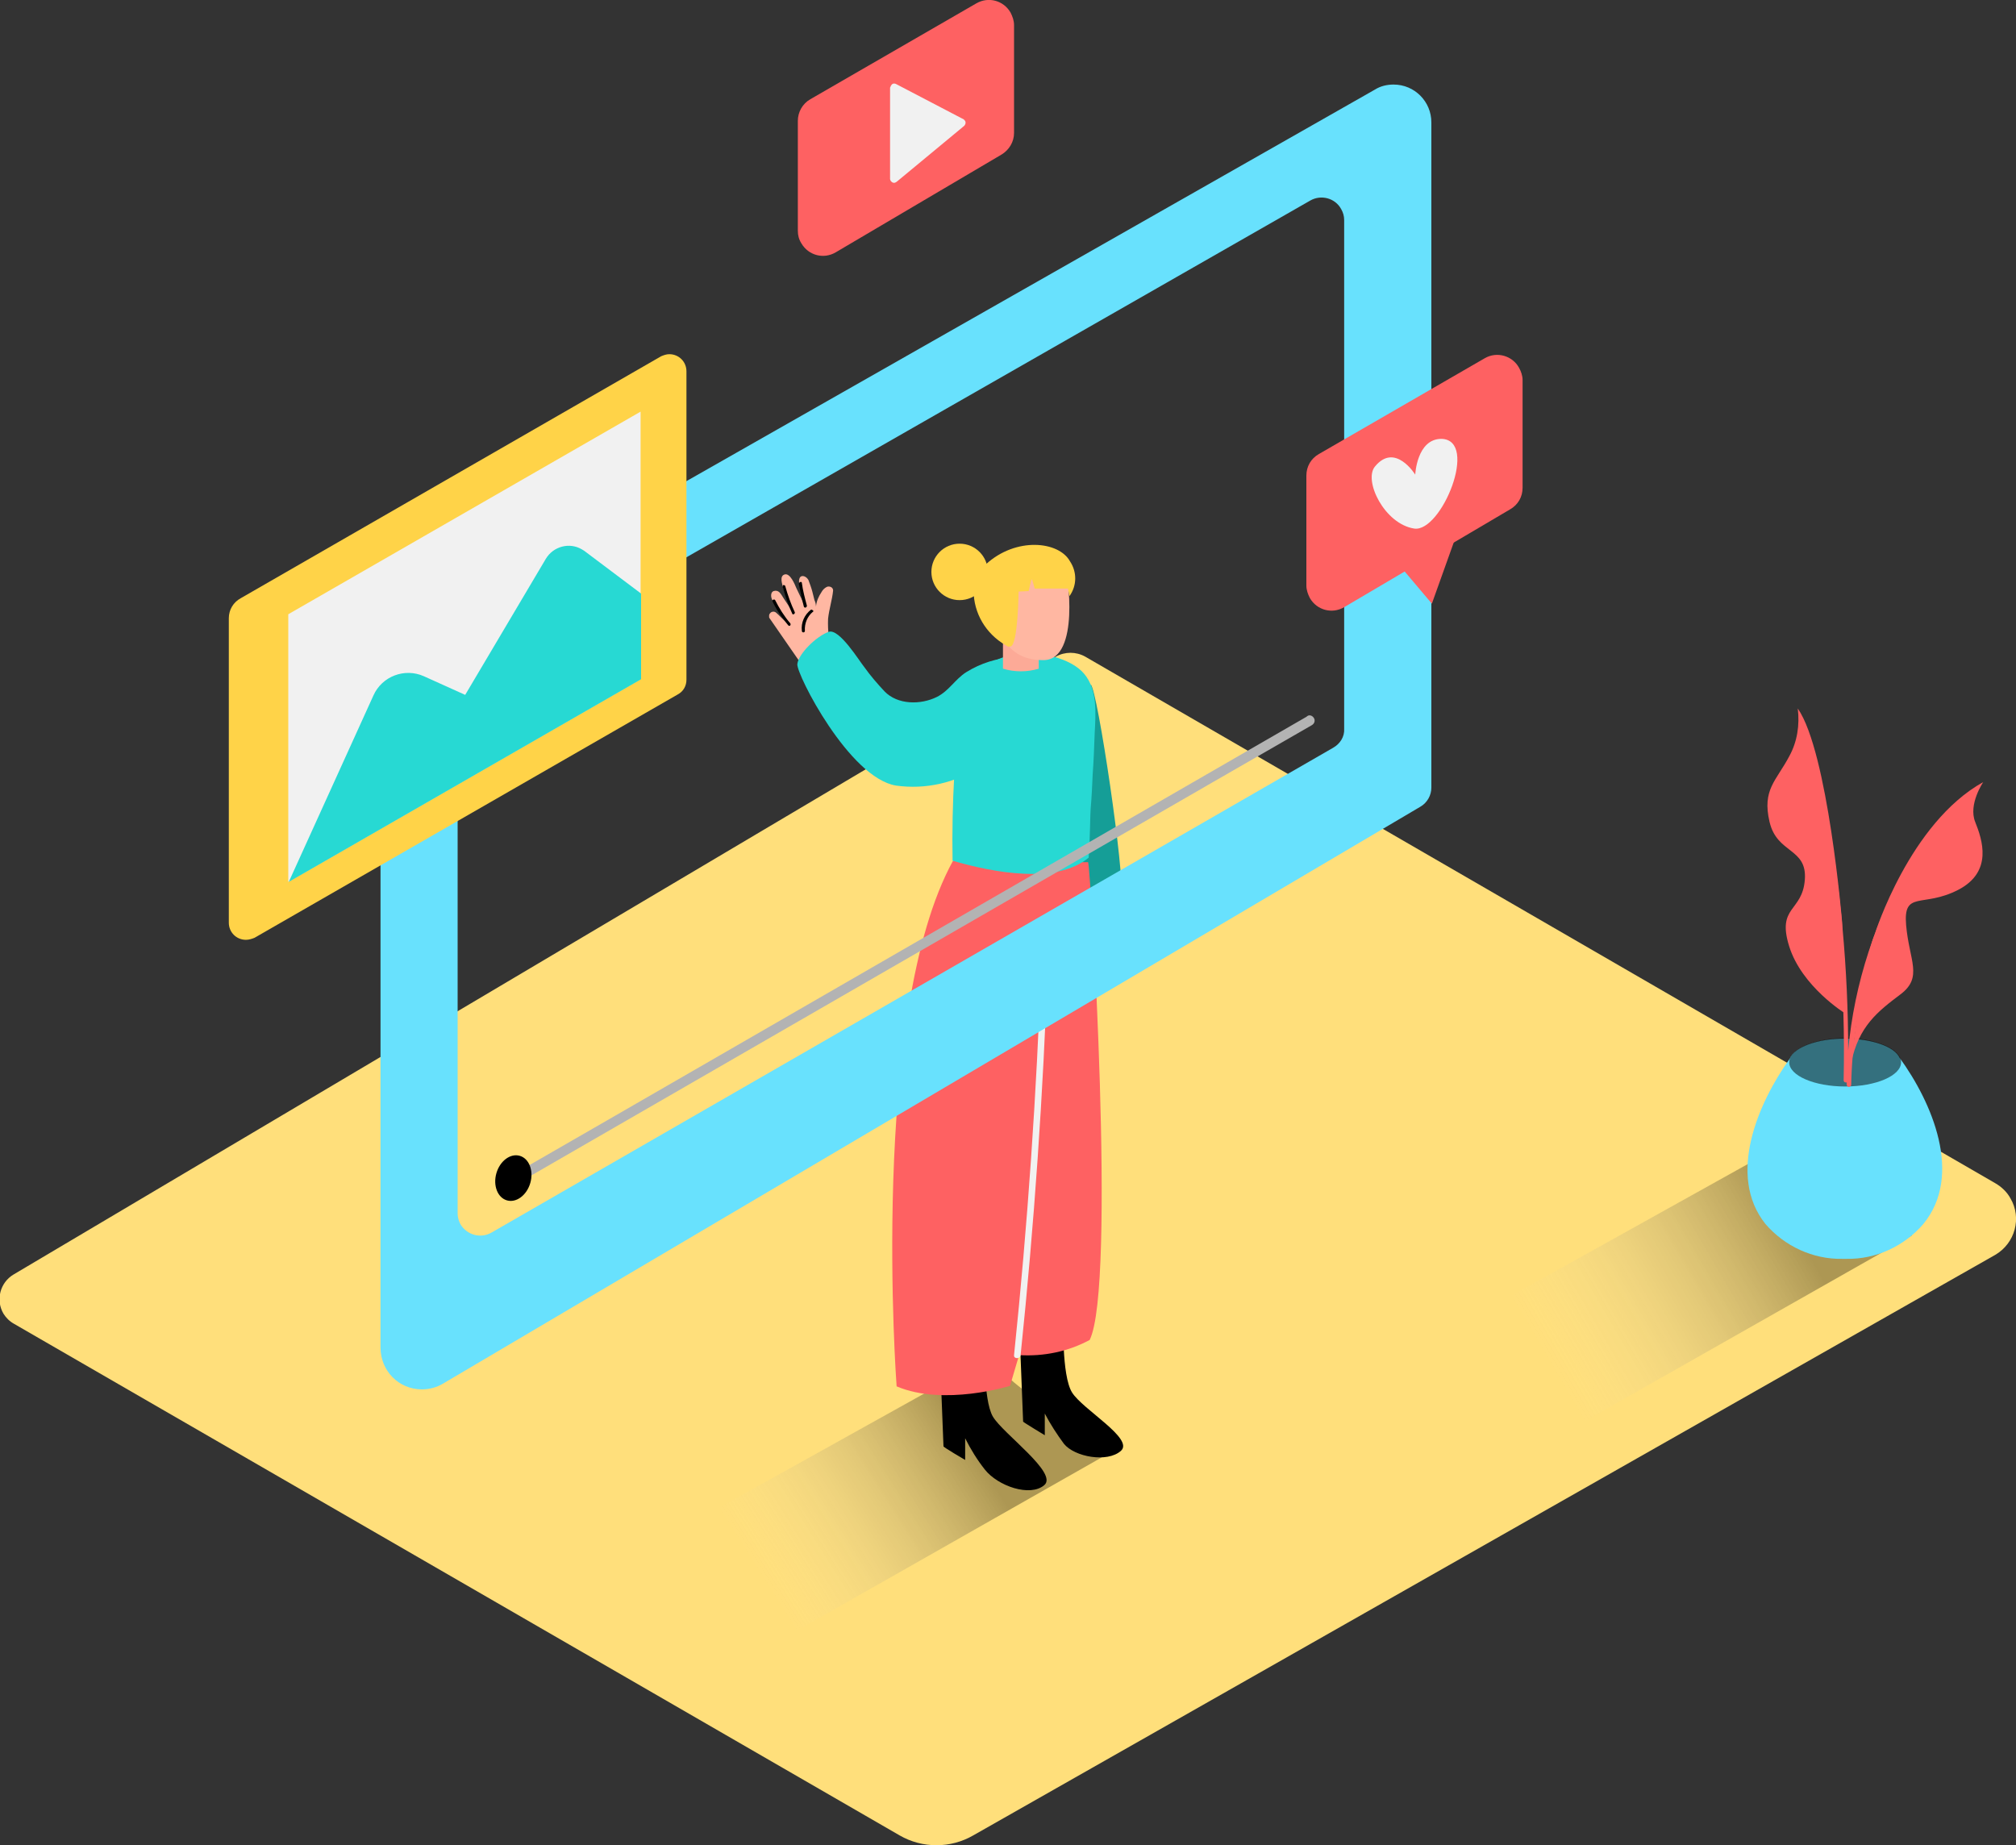 <svg xmlns="http://www.w3.org/2000/svg" width="520" height="476" viewBox="0 0 520 476" fill="none"><rect x="0" y="0" width="520" height="476" fill="#333333" stroke="none"/><g clip-path="url(#clip0_2473_528)"><path d="M3.64 341.48L232.05 473.43C237.9 476.81 245.18 476.81 251.03 473.43L514.67 323.67C519.74 320.68 521.56 314.18 518.57 309.11C517.66 307.42 516.23 306.12 514.67 305.21L279.89 169.36C277.55 168.06 274.69 168.06 272.35 169.36L3.51 328.74C-0 330.82 -1.17 335.37 0.91 338.88C1.56 339.92 2.47 340.83 3.64 341.48Z" fill="#FFDF7B"></path><path opacity="0.32" d="M287.56 371.77C287.3 371.38 287.3 370.86 287.56 370.47C287.82 369.95 280.93 368.65 281.19 368.13C281.45 366.96 277.16 366.83 277.42 365.66C265.85 360.59 263.51 358.77 254.8 350.32L162.11 401.93L200.2 423.64L286.91 374.37C287.17 373.59 287.3 372.68 287.56 371.77Z" fill="url(#paint0_linear_2473_528)"></path><path opacity="0.32" d="M493.74 316.26C493.48 315.87 493.48 315.35 493.74 314.96L494.52 313.53C494.78 312.36 495.17 311.32 495.43 310.15C483.86 305.08 469.69 303.26 460.85 294.68L368.16 346.29L406.25 368L493.09 318.73C493.22 318.08 493.48 317.17 493.74 316.26Z" fill="url(#paint1_linear_2473_528)"></path><path d="M281.32 176.51C283.14 177.94 290.29 226.82 289.12 230.33C287.95 233.84 277.16 239.17 277.16 239.17" fill="#159E97"></path><path d="M216.58 175.99L215.93 174.69C216.45 174.43 216.58 173.78 216.45 173.26C215.93 171.96 215.28 170.66 214.63 169.23C214.63 169.1 214.63 168.84 214.63 168.71C213.85 165.72 213.46 162.73 213.59 159.61C213.85 157.14 214.63 154.8 214.89 152.33C214.89 151.68 214.37 151.29 213.72 151.29C213.59 151.29 213.46 151.29 213.2 151.42C212.68 151.68 212.16 152.2 211.9 152.72C211.12 153.89 210.6 155.06 210.47 156.49C210.47 155.97 210.34 155.32 210.08 154.8L209.56 152.72C209.3 151.68 208.91 150.64 208.52 149.6C208 148.69 206.96 148.3 206.44 148.82C205.66 149.73 206.44 151.42 206.57 152.46C206.7 153.5 206.96 154.54 207.22 155.58C206.83 154.54 205.92 152.85 205.4 151.68C205.01 150.77 203.84 147.78 202.41 148.17C200.98 148.56 201.76 150.64 202.02 151.68L203.06 154.54C203.32 155.32 203.71 156.49 204.1 157.27C204.1 157.27 202.67 155.19 202.02 154.15C201.37 153.11 200.85 152.07 199.55 152.46C198.77 152.72 198.77 153.89 199.16 154.67C200.2 156.49 201.24 158.44 202.41 160.13C201.63 159.48 200.98 158.7 200.2 158.05C199.81 157.66 199.03 157.66 198.64 158.18C198.38 158.44 198.38 158.7 198.38 158.96C198.38 159.22 198.38 159.35 198.51 159.48L208.13 173.39C209.04 175.6 210.34 177.55 212.03 179.37C212.94 180.41 214.5 178.85 213.46 177.94L213.33 177.81V177.68C213.59 177.55 213.98 177.42 214.11 177.16C214.24 177.29 214.37 177.29 214.37 177.29C214.63 177.81 215.28 178.07 215.8 177.81C216.58 177.29 216.84 176.64 216.58 175.99Z" fill="#FFB7A2"></path><path d="M209.17 157.27C207.48 158.57 206.57 160.65 206.83 162.73C206.83 163.25 207.61 163.25 207.61 162.73C207.48 160.78 208.26 158.96 209.69 157.79C210.08 157.66 209.43 157.14 209.17 157.27Z" fill="black"></path><path d="M208.13 156.23C207.61 154.28 207.09 152.33 206.83 150.38C206.83 149.86 206.05 150.12 206.05 150.64C206.44 152.59 206.83 154.54 207.35 156.49C207.35 156.62 207.61 156.75 207.74 156.75C208 156.62 208.13 156.49 208.13 156.23Z" fill="black"></path><path d="M205.01 157.92C203.97 155.71 203.19 153.5 202.54 151.16C202.54 151.03 202.28 150.9 202.15 150.9C201.89 150.9 201.89 151.16 201.89 151.42C202.54 153.76 203.32 156.1 204.36 158.31C204.49 158.7 205.14 158.31 205.01 157.92Z" fill="black"></path><path d="M203.84 160.78C202.28 158.96 200.98 156.88 199.94 154.8C199.68 154.41 199.03 154.8 199.29 155.19C200.33 157.4 201.76 159.48 203.32 161.3C203.71 161.69 204.1 161.17 203.84 160.78Z" fill="black"></path><path d="M274.3 340.05C274.3 340.05 273.78 354.74 276.51 359.16C279.24 363.58 292.63 371.12 289.12 374.24C285.61 377.36 277.16 375.8 274.43 372.42C272.61 369.95 270.92 367.35 269.49 364.62V370.21C269.49 370.21 263.9 366.83 263.9 366.7C263.9 366.57 262.6 333.55 262.6 333.55" fill="black"></path><path d="M254.02 346.29C254.02 346.29 253.5 360.98 256.1 365.4C258.7 369.82 273 379.96 269.36 383.08C265.72 386.2 257.4 383.34 254.02 379.05C252.07 376.58 250.38 373.85 248.95 370.99V376.58C248.95 376.58 243.36 373.33 243.36 373.07C243.36 372.81 242.06 339.92 242.06 339.92" fill="black"></path><path d="M280.67 222.4C281.32 224.22 287.95 331.86 281.06 345.64C275.47 348.63 269.23 349.93 262.86 349.54L260.52 357.47C260.52 357.47 243.49 362.8 231.27 357.6C231.27 357.6 224.12 261.4 245.83 222.01" fill="#FE6162"></path><path d="M280.8 221.23C281.19 216.29 281.19 209.79 281.32 208.62C281.58 205.63 281.71 202.77 281.84 199.78C282.1 196.27 282.23 192.63 282.36 189.12C282.62 184.05 283.14 177.94 279.63 173.78C276.12 169.62 267.8 167.93 262.34 168.58C256.62 169.62 251.68 172.74 248.17 177.29C246.35 192.11 245.44 207.06 245.7 222.01C256.36 225.13 272.48 228.12 280.8 221.23Z" fill="#27D9D3"></path><path d="M261.56 169.49C257.14 169.75 252.98 171.05 249.21 173.39C246.35 175.21 244.79 178.2 241.67 179.76C237.51 181.84 231.53 181.84 228.15 178.33C226.33 176.38 224.51 174.3 222.95 172.09C221.65 170.53 216.45 161.95 213.72 162.99C210.47 164.16 205.92 168.71 205.66 171.31C205.4 173.91 219.05 200.69 231.14 202.64C238.68 203.68 246.35 201.99 252.72 197.83" fill="#27D9D3"></path><path d="M258.7 164.81V172.48C261.69 173.39 264.94 173.39 267.93 172.48V165.59" fill="#FCAA97"></path><path d="M274.82 147.13C275.34 147.26 278.72 170.14 269.23 170.27C259.74 170.4 257.92 162.99 257.66 161.04C257.4 159.09 260.39 153.37 261.3 151.16C262.21 148.95 272.48 146.48 274.82 147.13Z" fill="#FFB7A2"></path><path d="M275.99 144.79C273.13 139.59 262.08 138.42 254.28 145.57C252.33 147.65 251.16 150.51 251.16 153.37C251.55 159.22 255.06 164.29 260.26 166.89V166.11C259.35 161.82 259.74 157.4 261.56 153.5C263.38 149.86 267.28 148.82 271.05 148.3C272.22 148.04 273.52 147.91 274.69 147.91L275.86 153.76C277.81 151.03 277.81 147.52 275.99 144.79Z" fill="#FFD348"></path><path d="M247.52 154.8C251.54 154.8 254.8 151.541 254.8 147.52C254.8 143.5 251.54 140.24 247.52 140.24C243.499 140.24 240.24 143.5 240.24 147.52C240.24 151.541 243.499 154.8 247.52 154.8Z" fill="#FFD348"></path><path d="M275.86 151.81H266.89L266.11 149.08L265.33 152.46L262.73 152.59C262.73 152.59 262.6 166.37 260.65 166.76C258.7 167.15 255.97 161.17 255.58 157.66C255.19 154.15 257.14 146.74 263.64 144.66C271.83 142.19 275.47 145.44 275.86 151.81Z" fill="#FFD348"></path><path d="M268.58 248.14C267.41 281.94 265.07 315.74 261.56 349.54C261.43 350.58 263.12 350.58 263.25 349.54C266.76 315.87 269.1 282.07 270.27 248.14C270.27 247.1 268.71 247.1 268.58 248.14Z" fill="#F1F1F1"></path><path d="M489.97 272.84C488.67 269.98 482.82 267.9 475.8 267.9C468.78 267.9 462.8 270.11 461.63 273.1C453.44 284.54 445.38 303.26 455.39 315.74C460.33 321.46 467.61 324.84 475.15 324.71H476.32C483.86 324.84 491.14 321.46 496.08 315.74C506.48 303.13 498.29 284.28 489.97 272.84Z" fill="#68E1FD"></path><path opacity="0.5" d="M475.93 280.25C483.899 280.25 490.36 277.456 490.36 274.01C490.36 270.564 483.899 267.77 475.93 267.77C467.961 267.77 461.5 270.564 461.5 274.01C461.5 277.456 467.961 280.25 475.93 280.25Z" fill="black"></path><path d="M492.7 221.75C483.86 236.83 478.27 253.6 476.71 271.02C476.71 249.96 474.76 229.03 470.99 208.23C470.86 207.45 469.69 207.84 469.82 208.49C474.11 231.63 476.06 255.16 475.54 278.69C475.54 278.95 475.8 279.21 476.06 279.21C476.19 279.21 476.19 279.21 476.32 279.21V279.73C476.32 279.99 476.58 280.38 476.84 280.38C477.1 280.38 477.49 280.12 477.49 279.86C477.88 259.58 483.6 239.82 493.87 222.4C494 222.14 493.87 221.75 493.61 221.62C493.22 221.36 492.83 221.49 492.7 221.75Z" fill="#FE6162"></path><path d="M483.6 240.86C483.6 240.86 492.57 212.26 511.55 201.73C511.55 201.73 507.65 207.45 509.47 212C511.29 216.55 514.15 224.87 505.05 229.55C495.95 234.23 490.88 229.55 491.66 238.65C492.44 247.75 496.08 252.04 490.23 256.46C484.38 260.88 479.44 264.65 477.49 274.14C477.62 274.01 479.83 250.35 483.6 240.86Z" fill="#FE6162"></path><path d="M475.15 237.87C475.15 237.87 471.51 193.93 463.71 182.75C464.23 187.04 463.58 191.33 461.5 195.1C458.12 201.47 454.48 203.68 456.43 212C458.38 220.32 466.18 218.63 465.53 226.95C464.88 235.27 458.25 233.71 461.5 244.11C464.75 254.51 475.93 261.4 475.93 261.4" fill="#FE6162"></path><path d="M209.04 25.58L251.81 0.88C254.93 -0.94 258.83 0.1 260.65 3.22C261.17 4.26 261.56 5.3 261.56 6.47V34.29C261.56 36.63 260.26 38.71 258.31 39.88L215.54 65.1C212.42 66.92 208.52 65.88 206.7 62.76C206.05 61.72 205.79 60.68 205.79 59.51V31.17C205.79 28.96 206.96 26.75 209.04 25.58Z" fill="#FE6162"></path><path d="M229.58 22.59V46.12C229.58 46.64 230.1 47.16 230.62 47.16C230.88 47.16 231.01 47.03 231.27 46.9L248.69 32.47C249.08 32.08 249.21 31.43 248.82 31.04C248.69 30.91 248.69 30.91 248.56 30.78L231.14 21.68C230.62 21.42 230.1 21.55 229.84 22.07C229.71 22.2 229.71 22.46 229.58 22.59Z" fill="#F1F1F1"></path><path d="M98.15 172.35V347.59C98.15 353.57 102.83 358.38 108.81 358.38C110.76 358.38 112.71 357.86 114.4 356.82L366.34 208.1C368.16 207.06 369.2 205.11 369.2 203.16V31.56C369.2 26.23 364.91 21.81 359.45 21.81C357.76 21.81 356.07 22.2 354.64 23.11L101.14 167.28C99.32 168.32 98.15 170.27 98.15 172.35ZM343.85 192.89L126.75 317.95C124.02 319.51 120.51 318.6 118.82 315.87C118.3 314.96 118.04 313.92 118.04 313.01V180.93C118.04 178.85 119.21 176.9 120.9 175.86L338 51.71C340.73 50.15 344.37 51.06 345.93 53.92C346.45 54.83 346.71 55.74 346.71 56.78V187.95C346.84 190.03 345.67 191.85 343.85 192.89Z" fill="#68E1FD"></path><path d="M132.21 305.99L312.65 201.86L338.39 187.04C339.04 186.65 339.3 185.87 338.91 185.22C338.52 184.57 337.74 184.31 337.22 184.7C337.22 184.7 337.09 184.7 337.09 184.83L156.65 288.96L130.91 303.78C130.26 304.17 130 304.95 130.39 305.47C130.39 305.47 130.39 305.6 130.52 305.6C130.78 306.12 131.56 306.38 132.21 305.99Z" fill="#B3B3B3"></path><path d="M59.02 159.48V238C59.02 240.47 60.97 242.42 63.44 242.42C64.22 242.42 65 242.16 65.65 241.9L174.85 179.11C176.28 178.33 177.06 176.9 177.06 175.34V95.78C177.06 93.31 175.11 91.36 172.64 91.36C171.86 91.36 171.21 91.62 170.56 91.88L62.14 154.28C60.19 155.32 59.02 157.27 59.02 159.48Z" fill="#FFD348"></path><path d="M74.36 158.44V227.47L165.23 175.21V106.18L74.36 158.44Z" fill="#F1F1F1"></path><path d="M74.49 227.47L96.33 179.37C98.54 174.43 104.39 172.22 109.33 174.43L119.99 179.24L140.79 144.14C142.74 140.89 146.9 139.85 150.02 141.67C150.28 141.8 150.41 141.93 150.67 142.06L165.36 153.11V175.21L74.49 227.47Z" fill="#27D9D3"></path><path d="M340.21 117.1L382.98 92.4C386.1 90.58 390.13 91.75 391.82 94.87C392.34 95.78 392.73 96.95 392.73 97.99V125.81C392.73 128.15 391.56 130.23 389.48 131.4L346.71 156.62C343.59 158.44 339.69 157.4 337.87 154.28C337.35 153.24 336.96 152.2 336.96 151.03V122.69C336.96 120.35 338.13 118.27 340.21 117.1Z" fill="#FE6162"></path><path d="M361.53 146.48L369.33 155.71L375.7 137.9" fill="#FE6162"></path><path d="M365.04 122.43C365.04 122.43 359.84 113.98 354.64 120.35C351.65 123.99 357.11 135.17 364.78 136.34C371.8 137.38 381.55 113.46 371.8 113.2C365.43 113.2 365.04 122.43 365.04 122.43Z" fill="#F1F1F1"></path><path d="M136.784 305.137C137.696 301.963 136.478 298.827 134.062 298.134C131.647 297.44 128.95 299.451 128.038 302.625C127.126 305.799 128.345 308.935 130.76 309.628C133.175 310.322 135.872 308.311 136.784 305.137Z" fill="black"></path></g><defs><linearGradient id="paint0_linear_2473_528" x1="196.138" y1="406.153" x2="250.673" y2="371.69" gradientUnits="userSpaceOnUse"><stop stop-color="#F1F1F1" stop-opacity="0"></stop><stop offset="0.98"></stop></linearGradient><linearGradient id="paint1_linear_2473_528" x1="399.332" y1="351.002" x2="462.629" y2="314.017" gradientUnits="userSpaceOnUse"><stop stop-color="#F1F1F1" stop-opacity="0"></stop><stop offset="0.98"></stop></linearGradient><clipPath id="clip0_2473_528"><rect width="520" height="476" fill="white"></rect></clipPath></defs></svg>